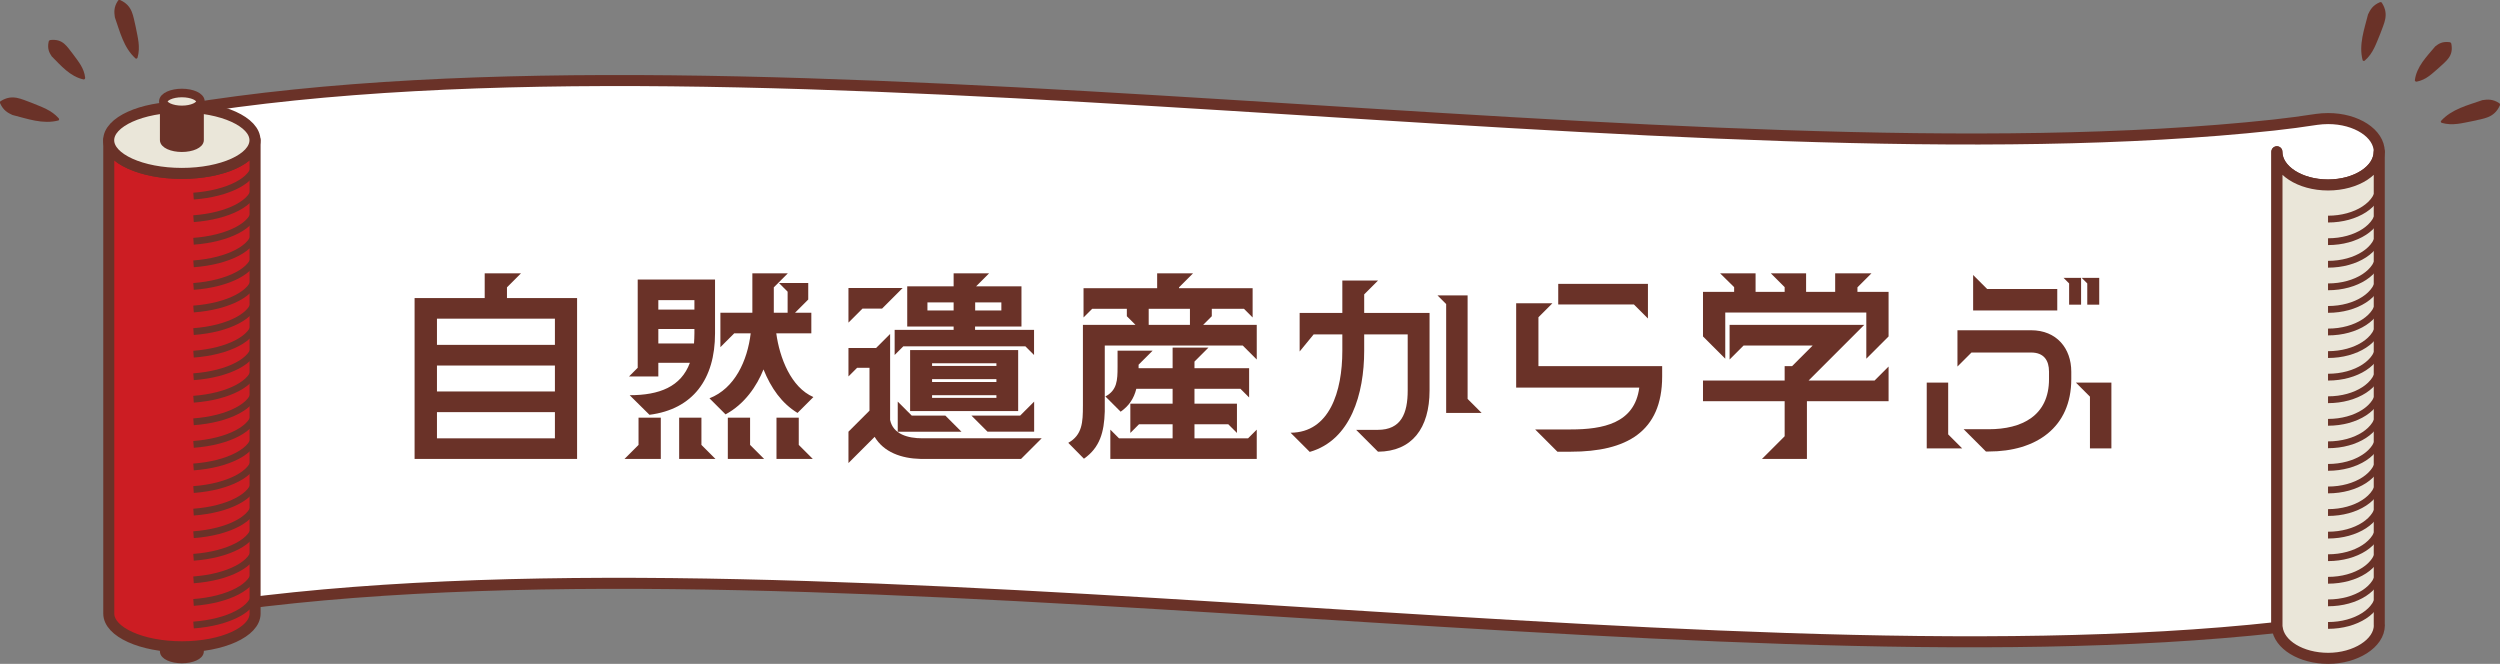 <?xml version="1.0" encoding="UTF-8"?><svg id="_レイヤー_2" xmlns="http://www.w3.org/2000/svg" viewBox="0 0 242.47 64.39"><rect x="0" y="0" width="242.47" height="64.39" fill="#808080" stroke="none"/><g id="_コンテンツ"><path d="M230.76,14.72c0-1.78-2.22-3.22-4.96-3.22h0c-.38,0-.76.03-1.12.08-1.38.21-2.76.4-4.16.55-56.1,6.05-146.78-10.71-202.88-1.48v48.76c56.21-9.24,146.99,7.6,203.2,1.45,0-.07-.02-.15-.02-.22V14.72c0,1.78,2.22,3.22,4.96,3.22h0c2.74,0,4.96-1.44,4.96-3.22Z" style="fill:#fff; stroke:#6a3228; stroke-linecap:round; stroke-linejoin:round; stroke-width:1.07px;"/><path d="M230.76,60.64V14.72c0,1.78-2.22,3.22-4.96,3.22h0c-2.74,0-4.96-1.44-4.96-3.22v45.92c0,.07,0,.15.02.22.18,1.67,2.32,2.99,4.95,2.99s4.96-1.44,4.96-3.22Z" style="fill:#eae6d9; stroke:#6a3228; stroke-linecap:round; stroke-linejoin:round; stroke-width:1.07px;"/><path d="M225.79,60.66c2.74,0,4.96-1.44,4.96-3.22" style="fill:none; stroke:#6a3228; stroke-linejoin:round; stroke-width:.66px;"/><path d="M225.79,58.47c2.74,0,4.96-1.44,4.96-3.22" style="fill:none; stroke:#6a3228; stroke-linejoin:round; stroke-width:.66px;"/><path d="M225.79,56.28c2.74,0,4.96-1.44,4.96-3.22" style="fill:none; stroke:#6a3228; stroke-linejoin:round; stroke-width:.66px;"/><path d="M225.79,54.09c2.74,0,4.96-1.44,4.96-3.22" style="fill:none; stroke:#6a3228; stroke-linejoin:round; stroke-width:.66px;"/><path d="M225.79,51.9c2.74,0,4.96-1.44,4.96-3.22" style="fill:none; stroke:#6a3228; stroke-linejoin:round; stroke-width:.66px;"/><path d="M225.79,49.71c2.74,0,4.96-1.44,4.96-3.22" style="fill:none; stroke:#6a3228; stroke-linejoin:round; stroke-width:.66px;"/><path d="M225.79,47.52c2.74,0,4.96-1.44,4.96-3.22" style="fill:none; stroke:#6a3228; stroke-linejoin:round; stroke-width:.66px;"/><path d="M225.79,45.33c2.74,0,4.96-1.44,4.96-3.22" style="fill:none; stroke:#6a3228; stroke-linejoin:round; stroke-width:.66px;"/><path d="M225.79,43.14c2.74,0,4.96-1.44,4.96-3.22" style="fill:none; stroke:#6a3228; stroke-linejoin:round; stroke-width:.66px;"/><path d="M225.79,40.96c2.74,0,4.96-1.44,4.96-3.22" style="fill:none; stroke:#6a3228; stroke-linejoin:round; stroke-width:.66px;"/><path d="M225.79,38.77c2.74,0,4.96-1.44,4.96-3.22" style="fill:none; stroke:#6a3228; stroke-linejoin:round; stroke-width:.66px;"/><path d="M225.79,36.58c2.74,0,4.96-1.44,4.96-3.22" style="fill:none; stroke:#6a3228; stroke-linejoin:round; stroke-width:.66px;"/><path d="M225.79,34.39c2.74,0,4.96-1.44,4.96-3.22" style="fill:none; stroke:#6a3228; stroke-linejoin:round; stroke-width:.66px;"/><path d="M225.79,32.2c2.74,0,4.96-1.44,4.96-3.22" style="fill:none; stroke:#6a3228; stroke-linejoin:round; stroke-width:.66px;"/><path d="M225.79,30.01c2.74,0,4.96-1.44,4.96-3.22" style="fill:none; stroke:#6a3228; stroke-linejoin:round; stroke-width:.66px;"/><path d="M225.79,27.82c2.74,0,4.96-1.44,4.96-3.22" style="fill:none; stroke:#6a3228; stroke-linejoin:round; stroke-width:.66px;"/><path d="M225.79,25.63c2.74,0,4.96-1.44,4.96-3.22" style="fill:none; stroke:#6a3228; stroke-linejoin:round; stroke-width:.66px;"/><path d="M225.79,23.44c2.74,0,4.96-1.44,4.96-3.22" style="fill:none; stroke:#6a3228; stroke-linejoin:round; stroke-width:.66px;"/><path d="M225.79,21.25c2.74,0,4.96-1.44,4.96-3.22" style="fill:none; stroke:#6a3228; stroke-linejoin:round; stroke-width:.66px;"/><path d="M17.64,64c-.99,0-1.8-.37-1.8-.82v-3.75c0-.45.81-.82,1.8-.82s1.8.37,1.8.82v3.75c0,.45-.8.82-1.8.82Z" style="fill:#6a3228; stroke:#6a3228; stroke-linecap:round; stroke-linejoin:round; stroke-width:.66px;"/><path d="M10.55,13.59v45.92c0,1.78,3.18,3.22,7.1,3.22s7.09-1.44,7.09-3.22V13.59c0,1.78-3.18,3.22-7.09,3.22s-7.1-1.44-7.1-3.22Z" style="fill:#cc1d23; stroke:#6a3228; stroke-linecap:round; stroke-linejoin:round; stroke-width:1.07px;"/><path d="M17.64,10.38c-3.92,0-7.1,1.44-7.1,3.22s3.18,3.22,7.1,3.22,7.09-1.44,7.09-3.22-3.18-3.22-7.09-3.22Z" style="fill:#eae6d9; stroke:#6a3228; stroke-linecap:round; stroke-linejoin:round; stroke-width:1.07px;"/><path d="M15.84,9.84v3.75c0,.45.81.82,1.8.82s1.8-.37,1.8-.82v-3.75c0,.45-.8.82-1.8.82s-1.8-.37-1.8-.82Z" style="fill:#6a3228; stroke:#6a3228; stroke-linecap:round; stroke-linejoin:round; stroke-width:.66px;"/><path d="M17.64,9.02c-.99,0-1.8.37-1.8.82s.81.82,1.8.82,1.8-.37,1.8-.82-.8-.82-1.8-.82Z" style="fill:#eae6d9; stroke:#6a3228; stroke-linecap:round; stroke-linejoin:round; stroke-width:.83px;"/><path d="M18.77,60.62c3.38-.25,5.96-1.57,5.96-3.18" style="fill:none; stroke:#6a3228; stroke-linejoin:round; stroke-width:.66px;"/><path d="M18.77,58.43c3.38-.25,5.96-1.57,5.96-3.18" style="fill:none; stroke:#6a3228; stroke-linejoin:round; stroke-width:.66px;"/><path d="M18.77,56.24c3.38-.25,5.96-1.57,5.96-3.18" style="fill:none; stroke:#6a3228; stroke-linejoin:round; stroke-width:.66px;"/><path d="M18.77,54.05c3.38-.25,5.96-1.57,5.96-3.18" style="fill:none; stroke:#6a3228; stroke-linejoin:round; stroke-width:.66px;"/><path d="M18.77,51.86c3.38-.25,5.96-1.57,5.96-3.18" style="fill:none; stroke:#6a3228; stroke-linejoin:round; stroke-width:.66px;"/><path d="M18.77,49.67c3.38-.25,5.96-1.57,5.96-3.18" style="fill:none; stroke:#6a3228; stroke-linejoin:round; stroke-width:.66px;"/><path d="M18.77,47.48c3.38-.25,5.96-1.57,5.96-3.18" style="fill:none; stroke:#6a3228; stroke-linejoin:round; stroke-width:.66px;"/><path d="M18.77,45.29c3.38-.25,5.96-1.57,5.96-3.18" style="fill:none; stroke:#6a3228; stroke-linejoin:round; stroke-width:.66px;"/><path d="M18.77,43.1c3.38-.25,5.96-1.57,5.96-3.18" style="fill:none; stroke:#6a3228; stroke-linejoin:round; stroke-width:.66px;"/><path d="M18.77,40.91c3.38-.25,5.96-1.57,5.96-3.18" style="fill:none; stroke:#6a3228; stroke-linejoin:round; stroke-width:.66px;"/><path d="M18.77,38.72c3.38-.25,5.96-1.57,5.96-3.18" style="fill:none; stroke:#6a3228; stroke-linejoin:round; stroke-width:.66px;"/><path d="M18.77,36.54c3.38-.25,5.96-1.57,5.96-3.18" style="fill:none; stroke:#6a3228; stroke-linejoin:round; stroke-width:.66px;"/><path d="M18.77,34.35c3.38-.25,5.96-1.57,5.96-3.18" style="fill:none; stroke:#6a3228; stroke-linejoin:round; stroke-width:.66px;"/><path d="M18.77,32.16c3.38-.25,5.96-1.57,5.96-3.18" style="fill:none; stroke:#6a3228; stroke-linejoin:round; stroke-width:.66px;"/><path d="M18.77,29.97c3.38-.25,5.96-1.57,5.96-3.18" style="fill:none; stroke:#6a3228; stroke-linejoin:round; stroke-width:.66px;"/><path d="M18.77,27.78c3.38-.25,5.96-1.57,5.96-3.18" style="fill:none; stroke:#6a3228; stroke-linejoin:round; stroke-width:.66px;"/><path d="M18.77,25.59c3.38-.25,5.96-1.57,5.96-3.18" style="fill:none; stroke:#6a3228; stroke-linejoin:round; stroke-width:.66px;"/><path d="M18.77,23.4c3.38-.25,5.96-1.57,5.96-3.18" style="fill:none; stroke:#6a3228; stroke-linejoin:round; stroke-width:.66px;"/><path d="M18.77,21.21c3.38-.25,5.96-1.57,5.96-3.18" style="fill:none; stroke:#6a3228; stroke-linejoin:round; stroke-width:.66px;"/><path d="M18.77,19.02c3.38-.25,5.96-1.57,5.96-3.18" style="fill:none; stroke:#6a3228; stroke-linejoin:round; stroke-width:.66px;"/><path d="M.08,9.8c1.14-.71,1.98-.18,3.01.18.95.4,1.89.68,2.61,1.5.05.06.04.15-.02.2-1.52.4-3.02-.16-4.48-.53-.45-.21-.89-.45-1.19-1.14-.04-.08,0-.18.07-.22H.08Z" style="fill:#6a3228;"/><path d="M11.66.01c1.22.55,1.24,1.54,1.5,2.59.19,1.01.48,1.94.18,2.99-.03.08-.11.12-.18.09-1.17-1.04-1.52-2.59-2.02-4-.07-.49-.12-.98.3-1.61.05-.08.14-.1.22-.07h0Z" style="fill:#6a3228;"/><path d="M4.89,3.88c1.23-.13,1.59.62,2.19,1.37.52.72,1.08,1.34,1.18,2.3,0,.08-.06.16-.14.16-1.32-.28-2.21-1.35-3.11-2.25-.23-.35-.44-.73-.29-1.42.02-.09.09-.15.17-.16h0Z" style="fill:#6a3228;"/><path d="M242.45,10.24c-.56,1.22-1.55,1.24-2.61,1.5-1.01.19-1.95.48-3.01.18-.08-.03-.12-.11-.09-.18,1.05-1.17,2.61-1.53,4.03-2.03.49-.07.99-.12,1.62.29.08.05.1.14.07.22h0Z" style="fill:#6a3228;"/><path d="M231.03.3c.71,1.13.18,1.97-.18,2.99-.4.94-.67,1.88-1.5,2.59-.06.05-.15.04-.2-.03-.4-1.51.16-3,.52-4.45.21-.44.44-.88,1.14-1.18.08-.04.18,0,.22.07h0Z" style="fill:#6a3228;"/><path d="M237.75,4.25c.23,1.21-.49,1.64-1.18,2.3-.68.58-1.24,1.19-2.19,1.37-.08.01-.16-.05-.17-.13.17-1.34,1.16-2.31,1.98-3.29.33-.26.69-.5,1.39-.41.09.01.16.08.17.16h0Z" style="fill:#6a3228;"/><path d="M40.21,28.91h6.8v-2.4h3.52l-1.36,1.36v1.04h6.8v15.6h-15.76v-15.6ZM53.82,33.45v-2.54h-11.44v2.54h11.44ZM53.82,37.97v-2.52h-11.44v2.52h11.44ZM53.82,42.51v-2.54h-11.44v2.54h11.44Z" style="fill:#6a3228;"/><path d="M61.93,43.15v-2.64h2.16v4h-3.52l1.36-1.36ZM61.85,35.67v-8.56h7.5v5.22c0,4.44-2.14,7.36-6.36,7.9l-1.92-1.9c2.88,0,4.98-.82,5.84-3.14h-3.06v1.32h-2.84l.84-.84ZM67.35,30.03v-.92h-3.5v.92h3.5ZM67.31,33.31c.02-.32.04-.64.04-.98v-.42h-3.5v1.4h3.46ZM65.87,40.51h2.16v2.64l1.36,1.36h-3.52v-4ZM72.81,32.33h-1.6l-1.34,1.34v-3.34h3.1v-3.82h3.44l-1.36,1.36v2.46h1.34v-2.04l-.84-.84h2.84v1.6l-1.28,1.28h1.58v2h-3.4c.32,2.36,1.42,5.24,3.6,6.18l-1.54,1.54c-1.54-.94-2.56-2.4-3.3-4.22-.64,1.6-1.82,3.36-3.68,4.36l-1.56-1.56c2.46-.96,3.68-3.64,4-6.3ZM70.59,40.51h2.16v2.64l1.36,1.36h-3.52v-4ZM75.31,40.51h2.16v2.64l1.36,1.36h-3.52v-4Z" style="fill:#6a3228;"/><path d="M82.29,27.93h5.26l-2,2h-1.9l-1.36,1.36v-3.36ZM82.29,41.87l2.04-2.04v-4.16h-1.2l-.84.84v-2.76h2.68l1.36-1.36v8.34c.28,1.38,1.72,1.78,3.12,1.78h11.58l-2,2h-9.74c-1.88-.04-3.58-.66-4.46-2.14l-2.54,2.54v-3.04ZM86.77,31.99h5.72v-.32h-4.5v-3.9h4.5v-1.26h3.44l-1.26,1.26h4.4v3.9h-4.5v.32h5.72v2.44l-.84-.84h-11.84l-.84.84v-2.44ZM87.07,38.95l1.36,1.36h3.26l1.56,1.56h-6.18v-2.92ZM88.27,33.95h10.48v5.92h-10.48v-5.92ZM92.49,30.11v-.78h-2.54v.78h2.54ZM96.64,35.49v-.26h-6.24v.26h6.24ZM96.64,37.05v-.28h-6.24v.28h6.24ZM96.64,38.59v-.26h-6.24v.26h6.24ZM98.94,40.31l1.36-1.36v2.92h-4.52l-1.56-1.56h4.72ZM97.12,30.11v-.78h-2.54v.78h2.54Z" style="fill:#6a3228;"/><path d="M105.03,39.37v-7.86h5.1l-.84-.84v-.72h-3.36l-.84.84v-2.84h7.14v-1.44h3.48l-1.36,1.36v.08h7.14v2.84l-.84-.84h-3.12v.72l-.84.84h5.2v3.36l-1.36-1.36h-13.38v6.4c-.06,2.02-.48,3.5-2.02,4.58l-1.52-1.54c1.36-.76,1.42-2,1.42-3.58ZM108.39,35.61v-1.6h3.4l-1.36,1.36v.34h3.3v-2h3.48l-1.36,1.36v.64h5.3v2.84l-.84-.84h-4.46v1.44h4.12v2.84l-.84-.84h-3.28v1.36h5.2l.84-.84v2.84h-14.2v-2.84l.84.84h5.2v-1.36h-3.26l-.84.84v-2.84h4.1v-1.44h-3.52c-.24.96-.72,1.66-1.52,2.22l-1.48-1.48c1.14-.6,1.18-1.58,1.18-2.84ZM115.41,31.51v-1.56h-4v1.56h4Z" style="fill:#6a3228;"/><path d="M130.19,34.03v-1.6h-2.78l-1.36,1.66v-3.74h4.14v-3.14h3.46l-1.34,1.34v1.8h6.34v7.52c0,3.68-1.72,5.92-5,5.94l-2.12-2.12h2.1c2.26,0,2.9-1.58,2.9-3.82v-5.44h-4.22v1.6c0,4.16-1.3,8.66-5.28,9.8l-1.86-1.86c3.78-.02,5.02-4,5.02-7.94ZM142.34,28.65v10.04l1.36,1.36h-3.44v-10.56l-.84-.84h2.92Z" style="fill:#6a3228;"/><path d="M148.89,41.65h3.46c3.1,0,6.2-.58,6.64-4.06h-11.94v-8.18h3.52l-1.36,1.36v4.74h12v1c0,5.38-3.48,7.3-8.86,7.3h-1.3l-2.16-2.16ZM151.13,27.53h8.7v3.36l-1.36-1.36h-7.34v-2Z" style="fill:#6a3228;"/><path d="M165.17,28.31h3.02v-.46l-1.36-1.34h3.44v1.8h2.82v-.46l-1.34-1.34h3.42v1.8h2.82v-1.8h3.52l-1.36,1.36v.44h3.02v4.32l-2.16,2.16v-4.48h-13.68v4.48l-2.16-2.16v-4.32ZM173.09,42.31v-3.4h-7.92v-2h7.92v-1.4h.72l2-2h-6.7l-1.36,1.36v-3.36h13.06l-5.4,5.4h6.4l1.36-1.36v3.36h-7.92v5.6h-4.36l2.2-2.2Z" style="fill:#6a3228;"/><path d="M186.87,37.11h2.08v5.02l1.36,1.36h-3.44v-6.38ZM190.45,41.63h2.44c3.2,0,5.84-1.3,5.84-4.86v-.72c0-1.1-.5-1.86-1.74-1.86h-5.78l-1.36,1.36v-3.52h7.14c2.48,0,3.9,1.76,3.9,4.02v.72c0,4.7-3.42,7.02-8,7.02h-.28l-2.16-2.16ZM191.37,26.67l1.36,1.36h6.8v2.08h-8.16v-3.44ZM201.84,26.95v2.6h-1.16v-2.06l-.54-.54h1.7ZM204.78,37.11v6.38h-2.08v-5.02l-1.36-1.36h3.44ZM203.6,26.95v2.6h-1.16v-2.06l-.54-.54h1.7Z" style="fill:#6a3228;"/></g></svg>